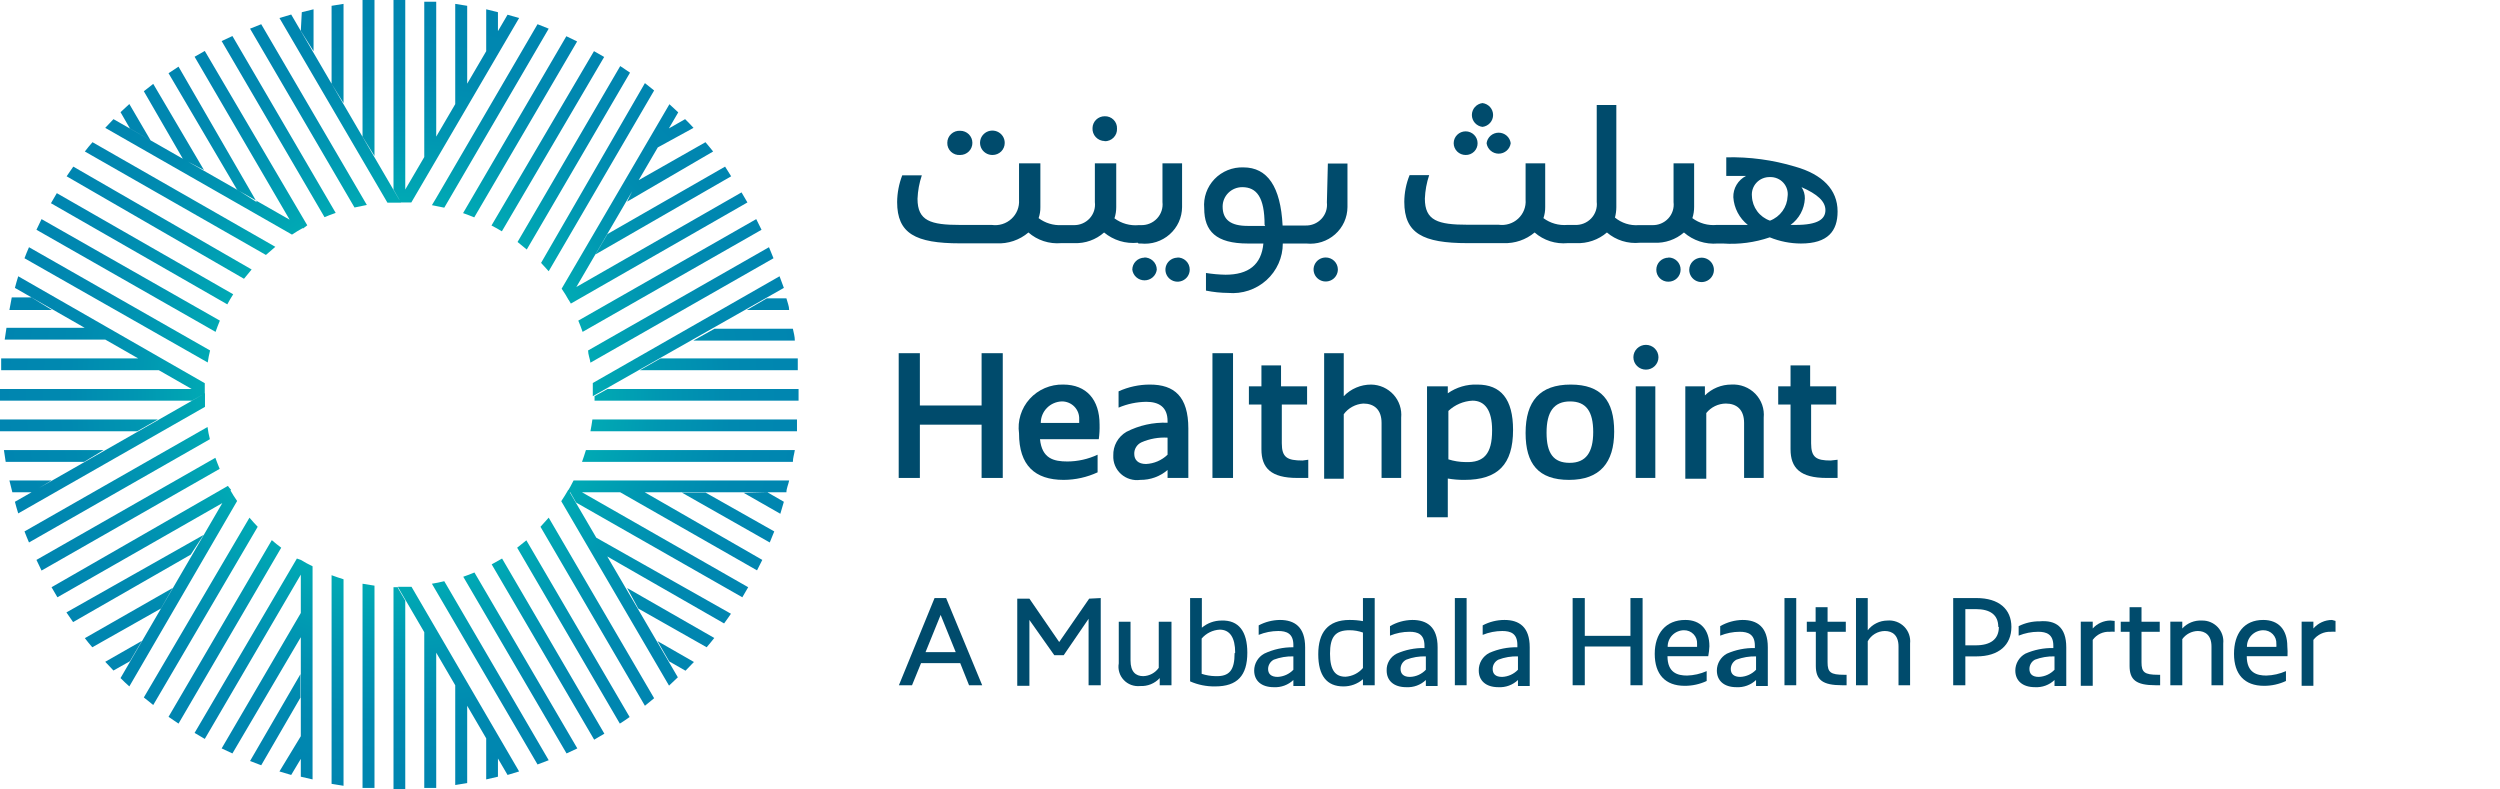 <svg width="152" height="48" viewBox="0 0 152 48" fill="none" xmlns="http://www.w3.org/2000/svg">
<path d="M58.382 40.32H55.999L55.451 41.663H54.653L56.821 36.362H57.524L59.717 41.663H58.918L58.382 40.32ZM58.108 39.649L57.191 37.387L56.273 39.649H58.108Z" fill="#004B6C"/>
<path d="M66.925 36.362V41.663H66.186V37.623L64.673 39.837H64.101L62.588 37.693V41.698H61.849V36.398H62.588L64.399 39.036L66.222 36.398L66.925 36.362Z" fill="#004B6C"/>
<path d="M71.226 37.8V41.663H70.511V41.227C70.362 41.39 70.177 41.518 69.971 41.602C69.765 41.685 69.542 41.722 69.32 41.711C69.136 41.73 68.95 41.706 68.777 41.643C68.604 41.579 68.448 41.476 68.323 41.342C68.197 41.208 68.104 41.048 68.052 40.872C67.999 40.697 67.989 40.512 68.021 40.332V37.8H68.736V40.156C68.736 40.839 69.046 41.11 69.511 41.11C69.697 41.104 69.879 41.055 70.042 40.967C70.206 40.879 70.346 40.755 70.452 40.603V37.8H71.226Z" fill="#004B6C"/>
<path d="M75.837 39.684C75.837 41.086 75.218 41.734 73.883 41.734C73.358 41.743 72.838 41.639 72.358 41.427V36.362H73.073V38.164C73.405 37.884 73.828 37.729 74.265 37.729C75.313 37.693 75.837 38.388 75.837 39.684ZM75.099 39.684C75.099 38.765 74.777 38.282 74.157 38.282C73.947 38.294 73.741 38.347 73.552 38.441C73.364 38.534 73.197 38.664 73.061 38.824V40.968C73.326 41.056 73.604 41.103 73.883 41.109C74.753 41.145 75.063 40.744 75.063 39.719L75.099 39.684Z" fill="#004B6C"/>
<path d="M79.352 39.354V41.71H78.637V41.345C78.48 41.494 78.292 41.61 78.087 41.685C77.882 41.76 77.664 41.793 77.446 41.781C76.683 41.781 76.254 41.38 76.254 40.768C76.255 40.559 76.311 40.354 76.418 40.174C76.525 39.994 76.678 39.845 76.862 39.743C77.415 39.479 78.023 39.346 78.637 39.354V39.213C78.637 38.506 78.208 38.365 77.72 38.365C77.311 38.366 76.906 38.446 76.528 38.6V38.023C76.924 37.812 77.366 37.699 77.815 37.693C78.709 37.693 79.352 38.117 79.352 39.354ZM78.637 40.721V39.908C78.231 39.897 77.826 39.965 77.446 40.108C77.342 40.163 77.255 40.245 77.195 40.344C77.134 40.444 77.101 40.557 77.1 40.673C77.1 40.968 77.279 41.156 77.684 41.156C78.047 41.138 78.388 40.982 78.637 40.721Z" fill="#004B6C"/>
<path d="M83.582 36.362V41.663H82.867V41.298C82.538 41.583 82.113 41.739 81.675 41.734C80.675 41.734 80.15 41.086 80.15 39.778C80.15 38.471 80.722 37.693 82.057 37.693C82.328 37.692 82.6 37.716 82.867 37.764V36.362H83.582ZM82.867 40.615V38.459C82.607 38.366 82.333 38.318 82.057 38.318C81.187 38.318 80.865 38.718 80.865 39.743C80.865 40.768 81.199 41.145 81.807 41.145C82.01 41.132 82.209 41.078 82.392 40.987C82.574 40.896 82.736 40.769 82.867 40.615Z" fill="#004B6C"/>
<path d="M87.407 39.354V41.71H86.692V41.345C86.534 41.495 86.347 41.611 86.142 41.686C85.937 41.761 85.719 41.793 85.5 41.781C84.738 41.781 84.309 41.38 84.309 40.768C84.301 40.557 84.354 40.349 84.462 40.168C84.57 39.986 84.727 39.839 84.916 39.743C85.448 39.506 86.026 39.389 86.608 39.401V39.26C86.608 38.553 86.191 38.412 85.703 38.412C85.294 38.412 84.889 38.492 84.511 38.648V38.07C84.923 37.83 85.391 37.7 85.87 37.693C86.763 37.693 87.407 38.117 87.407 39.354ZM86.692 40.721V39.908C86.285 39.894 85.88 39.962 85.5 40.108C85.395 40.161 85.307 40.242 85.246 40.342C85.185 40.442 85.153 40.557 85.155 40.673C85.155 40.968 85.334 41.156 85.727 41.156C85.909 41.15 86.088 41.108 86.253 41.034C86.419 40.959 86.568 40.852 86.692 40.721Z" fill="#004B6C"/>
<path d="M88.455 36.362H89.17V41.663H88.455V36.362Z" fill="#004B6C"/>
<path d="M93.007 39.354V41.71H92.292V41.345C92.134 41.495 91.947 41.611 91.742 41.686C91.537 41.761 91.319 41.793 91.1 41.781C90.338 41.781 89.909 41.38 89.909 40.768C89.904 40.547 89.962 40.33 90.075 40.141C90.189 39.951 90.354 39.797 90.552 39.696C91.088 39.459 91.669 39.342 92.256 39.354V39.213C92.256 38.506 91.839 38.365 91.338 38.365C90.93 38.366 90.525 38.446 90.147 38.6V38.023C90.553 37.807 91.008 37.693 91.47 37.693C92.363 37.693 93.007 38.117 93.007 39.354ZM92.292 40.721V39.908C91.885 39.894 91.48 39.962 91.1 40.108C90.995 40.161 90.907 40.242 90.846 40.342C90.784 40.442 90.753 40.557 90.755 40.673C90.755 40.968 90.921 41.156 91.327 41.156C91.694 41.141 92.04 40.985 92.292 40.721Z" fill="#004B6C"/>
<path d="M99.87 36.362V41.663H99.131V39.307H96.355V41.663H95.616V36.362H96.355V38.659H99.131V36.362H99.87Z" fill="#004B6C"/>
<path d="M103.861 39.896H101.383C101.383 40.909 102.002 41.074 102.574 41.074C102.985 41.062 103.39 40.97 103.766 40.803V41.404C103.349 41.599 102.893 41.7 102.431 41.698C101.24 41.698 100.608 40.992 100.608 39.755C100.608 38.518 101.275 37.693 102.467 37.693C103.396 37.693 103.932 38.282 103.932 39.295C103.923 39.497 103.899 39.698 103.861 39.896ZM101.395 39.331H103.182C103.188 39.268 103.188 39.205 103.182 39.142C103.188 39.035 103.172 38.928 103.135 38.827C103.098 38.727 103.04 38.635 102.965 38.557C102.89 38.48 102.8 38.419 102.7 38.377C102.599 38.336 102.492 38.316 102.383 38.318C102.251 38.319 102.12 38.347 101.999 38.399C101.877 38.45 101.767 38.526 101.675 38.62C101.583 38.714 101.511 38.825 101.463 38.947C101.415 39.069 101.391 39.2 101.395 39.331Z" fill="#004B6C"/>
<path d="M107.483 39.354V41.71H106.768V41.345C106.61 41.494 106.423 41.61 106.218 41.685C106.013 41.76 105.795 41.793 105.576 41.781C104.814 41.781 104.385 41.38 104.385 40.768C104.385 40.559 104.442 40.354 104.549 40.174C104.655 39.994 104.809 39.845 104.993 39.743C105.528 39.506 106.11 39.389 106.696 39.401V39.26C106.696 38.553 106.268 38.412 105.779 38.412C105.37 38.413 104.966 38.493 104.588 38.648V38.07C105 37.832 105.468 37.702 105.946 37.693C106.839 37.693 107.483 38.117 107.483 39.354ZM106.768 40.721V39.908C106.361 39.897 105.957 39.965 105.576 40.108C105.473 40.163 105.386 40.245 105.325 40.344C105.265 40.444 105.232 40.557 105.231 40.673C105.231 40.968 105.41 41.156 105.815 41.156C106.178 41.138 106.519 40.982 106.768 40.721Z" fill="#004B6C"/>
<path d="M108.496 36.362H109.211V41.663H108.496V36.362Z" fill="#004B6C"/>
<path d="M112.273 41.027V41.663H111.999C110.807 41.663 110.402 41.333 110.402 40.485V38.412H109.854V37.8H110.39V36.916H111.117V37.8H112.225V38.412H111.117V40.273C111.117 40.874 111.296 41.027 112.13 41.027H112.273Z" fill="#004B6C"/>
<path d="M116.133 39.119V41.663H115.43V39.307C115.43 38.624 115.061 38.365 114.596 38.365C114.382 38.367 114.174 38.427 113.991 38.537C113.809 38.647 113.66 38.803 113.559 38.989V41.663H112.844V36.362H113.559V38.318C113.7 38.137 113.88 37.99 114.087 37.888C114.293 37.786 114.52 37.731 114.751 37.729C114.939 37.712 115.128 37.737 115.305 37.801C115.482 37.865 115.642 37.967 115.775 38.1C115.907 38.233 116.007 38.394 116.069 38.57C116.131 38.746 116.153 38.933 116.133 39.119Z" fill="#004B6C"/>
<path d="M122.293 38.117C122.293 39.213 121.531 39.908 120.172 39.908H119.493V41.663H118.754V36.362H120.172C121.531 36.362 122.293 37.034 122.293 38.117ZM121.495 38.117C121.495 37.375 120.994 37.034 120.125 37.034H119.493V39.236H120.125C121.018 39.236 121.531 38.871 121.531 38.117H121.495Z" fill="#004B6C"/>
<path d="M125.629 39.354V41.71H124.914V41.345C124.757 41.495 124.57 41.611 124.365 41.686C124.16 41.761 123.941 41.793 123.723 41.78C122.96 41.78 122.531 41.38 122.531 40.767C122.532 40.559 122.588 40.354 122.695 40.174C122.802 39.994 122.955 39.845 123.139 39.743C123.674 39.506 124.256 39.389 124.843 39.401V39.26C124.843 38.553 124.414 38.412 123.925 38.412C123.516 38.413 123.112 38.493 122.734 38.647V38.07C123.129 37.873 123.566 37.772 124.009 37.776C124.986 37.693 125.629 38.117 125.629 39.354ZM124.914 40.72V39.908C124.508 39.897 124.103 39.965 123.723 40.108C123.621 40.163 123.535 40.245 123.477 40.345C123.418 40.444 123.388 40.558 123.389 40.673C123.389 40.968 123.556 41.156 123.961 41.156C124.324 41.138 124.665 40.982 124.914 40.72Z" fill="#004B6C"/>
<path d="M128.572 37.752V38.412C128.473 38.402 128.373 38.402 128.274 38.412C128.073 38.401 127.873 38.441 127.691 38.527C127.51 38.614 127.354 38.744 127.238 38.906V41.698H126.511V37.799H127.238V38.212C127.372 38.061 127.537 37.941 127.722 37.858C127.907 37.775 128.107 37.73 128.31 37.728L128.572 37.752Z" fill="#004B6C"/>
<path d="M131.336 41.027V41.663H131.062C129.871 41.663 129.478 41.333 129.478 40.485V38.412H128.941V37.8H129.478V36.916H130.204V37.8H131.312V38.412H130.204V40.273C130.204 40.874 130.383 41.027 131.217 41.027H131.336Z" fill="#004B6C"/>
<path d="M135.173 39.119V41.663H134.458V39.307C134.458 38.624 134.077 38.365 133.624 38.365C133.439 38.369 133.258 38.416 133.094 38.502C132.931 38.588 132.79 38.711 132.683 38.859V41.663H131.956V37.799H132.683V38.212C132.833 38.049 133.017 37.921 133.223 37.837C133.429 37.754 133.652 37.717 133.874 37.729C134.055 37.724 134.235 37.758 134.402 37.828C134.569 37.898 134.718 38.002 134.841 38.133C134.964 38.265 135.057 38.421 135.114 38.591C135.172 38.761 135.191 38.941 135.173 39.119Z" fill="#004B6C"/>
<path d="M139.081 39.896H136.603C136.603 40.909 137.222 41.074 137.794 41.074C138.205 41.062 138.61 40.97 138.986 40.803V41.404C138.569 41.599 138.113 41.7 137.651 41.698C136.46 41.698 135.828 40.992 135.828 39.755C135.828 38.518 136.436 37.693 137.603 37.693C138.533 37.693 139.069 38.282 139.069 39.295C139.087 39.495 139.091 39.696 139.081 39.896ZM136.615 39.331H138.402C138.408 39.268 138.408 39.205 138.402 39.142C138.408 39.035 138.392 38.928 138.355 38.827C138.318 38.727 138.26 38.635 138.185 38.557C138.11 38.48 138.02 38.419 137.919 38.377C137.819 38.336 137.712 38.316 137.603 38.318C137.471 38.319 137.34 38.347 137.219 38.399C137.097 38.45 136.987 38.526 136.895 38.62C136.803 38.714 136.731 38.825 136.683 38.947C136.634 39.069 136.611 39.2 136.615 39.331Z" fill="#004B6C"/>
<path d="M142 37.752V38.412C141.901 38.404 141.801 38.404 141.702 38.412C141.5 38.405 141.299 38.447 141.117 38.533C140.934 38.619 140.776 38.747 140.654 38.907V41.698H139.939V37.799H140.654V38.212C140.793 38.05 140.967 37.919 141.162 37.83C141.357 37.74 141.57 37.694 141.786 37.693L142 37.752Z" fill="#004B6C"/>
<path d="M60.968 21.474V29.059H59.681V25.82H55.928V29.059H54.641V21.474H55.928V24.654H59.681V21.474H60.968Z" fill="#004B6C"/>
<path d="M66.806 26.703H63.232C63.351 27.881 64.066 28.058 64.9 28.058C65.534 28.055 66.161 27.914 66.734 27.646V28.718C66.089 29.017 65.386 29.174 64.673 29.177C62.91 29.177 61.957 28.282 61.957 26.35C61.905 25.975 61.936 25.594 62.048 25.232C62.16 24.87 62.349 24.536 62.604 24.254C62.859 23.972 63.173 23.748 63.524 23.597C63.875 23.447 64.255 23.373 64.638 23.381C66.067 23.381 66.854 24.312 66.854 25.808C66.863 26.107 66.847 26.407 66.806 26.703ZM63.232 25.714H65.615C65.621 25.639 65.621 25.564 65.615 25.49C65.621 25.35 65.599 25.21 65.549 25.079C65.499 24.948 65.423 24.828 65.325 24.726C65.227 24.625 65.109 24.544 64.979 24.489C64.848 24.434 64.708 24.406 64.566 24.406C64.222 24.416 63.894 24.557 63.654 24.802C63.414 25.046 63.279 25.373 63.279 25.714H63.232Z" fill="#004B6C"/>
<path d="M72.251 26.056V29.059H70.988V28.576C70.529 28.971 69.94 29.184 69.332 29.177C69.121 29.207 68.906 29.19 68.703 29.128C68.5 29.067 68.313 28.961 68.155 28.819C67.998 28.677 67.875 28.502 67.794 28.308C67.713 28.113 67.677 27.903 67.688 27.693C67.679 27.405 67.748 27.119 67.888 26.867C68.029 26.614 68.235 26.403 68.486 26.256C69.257 25.859 70.12 25.668 70.988 25.702V25.608C70.988 24.736 70.452 24.43 69.689 24.43C69.111 24.438 68.54 24.558 68.009 24.784V23.794C68.607 23.522 69.258 23.381 69.916 23.382C71.393 23.382 72.251 24.1 72.251 26.056ZM70.988 27.646V26.609C70.445 26.578 69.901 26.675 69.403 26.892C69.268 26.954 69.154 27.054 69.076 27.18C68.997 27.306 68.958 27.451 68.963 27.599C68.963 27.964 69.201 28.211 69.677 28.211C70.17 28.188 70.636 27.986 70.988 27.646Z" fill="#004B6C"/>
<path d="M73.717 21.474H74.968V29.059H73.717V21.474Z" fill="#004B6C"/>
<path d="M79.543 27.952V29.059H78.876C77.279 29.059 76.695 28.459 76.695 27.316V24.595H75.933V23.488H76.695V22.216H77.887V23.488H79.471V24.595H77.934V26.951C77.934 27.811 78.256 27.999 79.197 27.999L79.543 27.952Z" fill="#004B6C"/>
<path d="M85.191 25.396V29.059H83.999V25.714C83.999 24.901 83.546 24.536 82.891 24.536C82.656 24.551 82.428 24.616 82.222 24.729C82.016 24.84 81.838 24.996 81.7 25.184V29.107H80.508V21.474H81.7V24.089C81.914 23.864 82.173 23.686 82.46 23.565C82.746 23.443 83.055 23.381 83.368 23.382C83.624 23.386 83.878 23.442 84.112 23.547C84.345 23.653 84.554 23.805 84.726 23.994C84.897 24.183 85.027 24.405 85.107 24.647C85.187 24.888 85.215 25.143 85.191 25.396Z" fill="#004B6C"/>
<path d="M91.994 26.138C91.994 28.247 91.064 29.177 89.039 29.177C88.7 29.18 88.361 29.153 88.026 29.095V31.451H86.763V28.742V23.488H88.026V23.912C88.55 23.544 89.183 23.357 89.825 23.382C91.255 23.382 91.994 24.265 91.994 26.138ZM90.719 26.138C90.719 24.96 90.29 24.36 89.527 24.36C88.979 24.388 88.459 24.61 88.062 24.984V27.929C88.397 28.035 88.746 28.091 89.099 28.094C90.23 28.141 90.719 27.576 90.719 26.186V26.138Z" fill="#004B6C"/>
<path d="M92.756 26.327C92.756 24.383 93.626 23.382 95.497 23.382C97.367 23.382 98.142 24.36 98.142 26.244C98.142 28.129 97.272 29.177 95.401 29.177C93.531 29.177 92.756 28.2 92.756 26.327ZM96.867 26.268C96.867 25.031 96.45 24.407 95.461 24.407C94.472 24.407 94.031 25.043 94.031 26.303C94.031 27.563 94.448 28.141 95.437 28.141C96.426 28.141 96.867 27.505 96.867 26.268Z" fill="#004B6C"/>
<path d="M99.31 21.721C99.31 21.521 99.39 21.329 99.533 21.188C99.676 21.046 99.87 20.967 100.072 20.967C100.274 20.967 100.468 21.046 100.611 21.188C100.754 21.329 100.835 21.521 100.835 21.721C100.835 21.921 100.754 22.112 100.611 22.254C100.468 22.395 100.274 22.474 100.072 22.474C99.87 22.474 99.676 22.395 99.533 22.254C99.39 22.112 99.31 21.921 99.31 21.721ZM99.453 23.488H100.644V29.059H99.453V23.488Z" fill="#004B6C"/>
<path d="M107.233 25.396V29.059H106.041V25.714C106.041 24.901 105.588 24.536 104.933 24.536C104.704 24.538 104.477 24.591 104.271 24.691C104.065 24.791 103.884 24.935 103.742 25.113V29.106H102.467V23.488H103.658V24.041C103.869 23.832 104.12 23.666 104.396 23.552C104.672 23.439 104.968 23.381 105.267 23.381C105.536 23.365 105.805 23.406 106.056 23.503C106.307 23.599 106.534 23.748 106.721 23.939C106.907 24.131 107.05 24.36 107.139 24.612C107.227 24.863 107.259 25.131 107.233 25.396Z" fill="#004B6C"/>
<path d="M111.725 27.952V29.059H111.057C109.461 29.059 108.865 28.459 108.865 27.316V24.595H108.115V23.488H108.865V22.216H110.057V23.488H111.641V24.595H110.116V26.951C110.116 27.811 110.426 27.999 111.308 27.999L111.725 27.952Z" fill="#004B6C"/>
<path d="M57.596 8.681C57.596 8.581 57.616 8.482 57.656 8.391C57.696 8.299 57.755 8.216 57.829 8.148C57.903 8.079 57.99 8.026 58.085 7.992C58.18 7.959 58.281 7.945 58.382 7.951C58.578 7.951 58.766 8.028 58.905 8.165C59.043 8.302 59.121 8.488 59.121 8.681C59.123 8.778 59.105 8.874 59.068 8.964C59.032 9.054 58.978 9.136 58.909 9.205C58.84 9.274 58.758 9.329 58.668 9.367C58.577 9.404 58.48 9.423 58.382 9.423C58.28 9.432 58.177 9.419 58.08 9.385C57.983 9.351 57.895 9.297 57.82 9.227C57.746 9.157 57.688 9.072 57.649 8.978C57.61 8.884 57.592 8.783 57.596 8.681ZM60.348 9.423C60.544 9.423 60.732 9.346 60.871 9.21C61.009 9.073 61.087 8.887 61.087 8.693C61.089 8.545 61.047 8.4 60.965 8.276C60.884 8.153 60.767 8.056 60.629 7.998C60.492 7.94 60.34 7.925 60.193 7.953C60.046 7.981 59.911 8.052 59.806 8.157C59.7 8.261 59.628 8.394 59.6 8.54C59.571 8.685 59.587 8.835 59.645 8.971C59.703 9.107 59.802 9.223 59.927 9.303C60.052 9.384 60.199 9.426 60.348 9.423ZM67.163 8.587C67.265 8.589 67.365 8.57 67.458 8.532C67.552 8.494 67.636 8.437 67.707 8.365C67.777 8.293 67.832 8.208 67.868 8.115C67.903 8.021 67.919 7.921 67.914 7.821C67.919 7.722 67.903 7.623 67.867 7.53C67.832 7.437 67.777 7.352 67.706 7.282C67.636 7.211 67.551 7.155 67.458 7.118C67.364 7.081 67.264 7.064 67.163 7.068C66.97 7.068 66.784 7.143 66.645 7.277C66.507 7.412 66.428 7.594 66.425 7.786C66.418 7.886 66.433 7.987 66.467 8.082C66.501 8.177 66.554 8.264 66.623 8.337C66.692 8.411 66.776 8.47 66.868 8.511C66.961 8.552 67.062 8.574 67.163 8.575V8.587ZM69.225 14.806H69.368C69.682 14.839 70.001 14.807 70.302 14.711C70.603 14.614 70.88 14.457 71.116 14.248C71.352 14.04 71.541 13.784 71.671 13.499C71.8 13.214 71.868 12.905 71.87 12.592V9.93H70.678V12.286C70.699 12.466 70.68 12.648 70.623 12.82C70.566 12.992 70.472 13.15 70.348 13.283C70.223 13.416 70.072 13.521 69.902 13.591C69.733 13.661 69.551 13.694 69.368 13.688H69.237C68.709 13.737 68.182 13.59 67.759 13.275C67.832 13.055 67.868 12.824 67.867 12.592V9.93H66.568V12.286C66.59 12.465 66.573 12.647 66.518 12.819C66.462 12.992 66.369 13.15 66.246 13.283C66.122 13.416 65.971 13.521 65.802 13.591C65.634 13.661 65.452 13.694 65.269 13.688H64.542C64.041 13.713 63.548 13.563 63.148 13.263C63.222 13.047 63.259 12.82 63.255 12.592V9.93H61.957V12.156C61.971 12.37 61.938 12.584 61.858 12.783C61.778 12.982 61.654 13.161 61.495 13.306C61.337 13.452 61.147 13.561 60.94 13.625C60.733 13.689 60.515 13.706 60.301 13.676H58.382C56.571 13.676 55.785 13.428 55.785 12.085C55.804 11.601 55.892 11.121 56.047 10.66H54.856C54.656 11.18 54.551 11.73 54.546 12.286C54.546 14.194 55.654 14.795 58.37 14.795H60.575C61.288 14.833 61.988 14.596 62.529 14.135C62.799 14.371 63.114 14.55 63.456 14.661C63.798 14.772 64.16 14.814 64.518 14.783H65.317C65.983 14.808 66.632 14.576 67.128 14.135C67.41 14.369 67.736 14.545 68.088 14.653C68.44 14.76 68.811 14.796 69.177 14.759L69.225 14.806ZM71.608 15.666C71.461 15.664 71.317 15.705 71.194 15.784C71.071 15.863 70.975 15.976 70.917 16.109C70.859 16.242 70.843 16.389 70.87 16.532C70.897 16.674 70.966 16.805 71.069 16.909C71.172 17.012 71.304 17.083 71.447 17.112C71.591 17.141 71.74 17.127 71.876 17.072C72.011 17.017 72.127 16.924 72.209 16.804C72.291 16.683 72.335 16.542 72.335 16.397C72.336 16.297 72.317 16.198 72.279 16.105C72.24 16.013 72.183 15.929 72.11 15.86C72.037 15.79 71.951 15.736 71.857 15.701C71.762 15.665 71.661 15.65 71.56 15.655L71.608 15.666ZM69.582 15.666C69.386 15.666 69.198 15.743 69.06 15.88C68.921 16.017 68.844 16.203 68.844 16.397C68.867 16.576 68.955 16.741 69.092 16.86C69.229 16.98 69.405 17.045 69.588 17.045C69.771 17.045 69.947 16.98 70.084 16.86C70.222 16.741 70.31 16.576 70.333 16.397C70.333 16.295 70.312 16.195 70.272 16.101C70.231 16.008 70.171 15.924 70.096 15.854C70.022 15.785 69.933 15.731 69.836 15.697C69.74 15.662 69.637 15.648 69.534 15.655L69.582 15.666ZM80.734 9.942H81.926V12.592C81.924 12.905 81.856 13.214 81.727 13.499C81.597 13.784 81.408 14.04 81.172 14.248C80.936 14.457 80.659 14.614 80.358 14.711C80.057 14.807 79.739 14.839 79.424 14.806H77.994C77.994 15.225 77.906 15.64 77.735 16.023C77.564 16.406 77.314 16.75 77.002 17.033C76.689 17.315 76.32 17.53 75.918 17.664C75.517 17.798 75.092 17.848 74.67 17.81C74.217 17.806 73.767 17.759 73.323 17.669V16.597C73.718 16.66 74.116 16.696 74.515 16.703C75.897 16.703 76.695 16.102 76.814 14.806H75.873C73.931 14.806 73.216 14.053 73.216 12.663C73.187 12.34 73.228 12.015 73.336 11.709C73.444 11.404 73.616 11.124 73.841 10.889C74.066 10.654 74.34 10.469 74.643 10.346C74.946 10.224 75.272 10.166 75.599 10.177C77.065 10.177 77.863 11.355 77.982 13.711H79.364C79.547 13.717 79.73 13.684 79.899 13.615C80.068 13.545 80.22 13.44 80.344 13.307C80.469 13.174 80.563 13.016 80.62 12.844C80.677 12.672 80.695 12.489 80.675 12.309L80.734 9.942ZM76.886 13.664C76.886 12.003 76.409 11.379 75.528 11.379C75.212 11.379 74.909 11.503 74.685 11.724C74.462 11.945 74.336 12.244 74.336 12.557C74.336 13.369 74.837 13.735 75.861 13.735H76.922L76.886 13.664ZM80.603 15.655C80.457 15.655 80.313 15.698 80.192 15.778C80.07 15.859 79.975 15.974 79.92 16.108C79.864 16.242 79.85 16.39 79.88 16.532C79.909 16.674 79.981 16.804 80.085 16.905C80.19 17.007 80.323 17.076 80.467 17.103C80.611 17.129 80.76 17.113 80.894 17.056C81.029 16.999 81.144 16.904 81.223 16.782C81.303 16.66 81.344 16.518 81.342 16.373C81.339 16.181 81.26 15.999 81.121 15.864C80.983 15.73 80.797 15.655 80.603 15.655ZM90.135 7.715C90.313 7.693 90.477 7.607 90.596 7.474C90.715 7.34 90.78 7.169 90.78 6.991C90.78 6.813 90.715 6.642 90.596 6.508C90.477 6.375 90.313 6.289 90.135 6.267C89.957 6.289 89.793 6.375 89.674 6.508C89.556 6.642 89.49 6.813 89.49 6.991C89.49 7.169 89.556 7.34 89.674 7.474C89.793 7.607 89.957 7.693 90.135 7.715ZM89.111 9.423C89.206 9.425 89.302 9.408 89.391 9.372C89.479 9.336 89.56 9.284 89.628 9.217C89.696 9.149 89.749 9.07 89.785 8.982C89.821 8.894 89.839 8.8 89.837 8.705C89.837 8.514 89.761 8.332 89.624 8.197C89.488 8.062 89.303 7.986 89.111 7.986C88.918 7.986 88.733 8.062 88.597 8.197C88.46 8.332 88.384 8.514 88.384 8.705C88.384 8.895 88.46 9.078 88.597 9.213C88.733 9.348 88.918 9.423 89.111 9.423ZM90.385 8.705C90.408 8.881 90.495 9.043 90.63 9.16C90.765 9.278 90.938 9.343 91.118 9.343C91.298 9.343 91.471 9.278 91.606 9.16C91.741 9.043 91.828 8.881 91.851 8.705C91.828 8.529 91.741 8.367 91.606 8.249C91.471 8.132 91.298 8.067 91.118 8.067C90.938 8.067 90.765 8.132 90.63 8.249C90.495 8.367 90.408 8.529 90.385 8.705ZM101.442 15.666C101.345 15.666 101.249 15.685 101.16 15.722C101.07 15.759 100.988 15.812 100.92 15.88C100.851 15.948 100.797 16.029 100.76 16.117C100.723 16.206 100.704 16.301 100.704 16.397C100.702 16.493 100.72 16.589 100.756 16.678C100.793 16.767 100.847 16.849 100.916 16.917C100.985 16.985 101.067 17.038 101.158 17.075C101.248 17.111 101.345 17.129 101.442 17.127C101.638 17.127 101.826 17.05 101.965 16.913C102.103 16.776 102.181 16.59 102.181 16.397C102.183 16.3 102.165 16.203 102.128 16.114C102.092 16.024 102.038 15.942 101.969 15.873C101.9 15.804 101.818 15.749 101.728 15.711C101.637 15.674 101.54 15.655 101.442 15.655V15.666ZM103.456 15.666C103.259 15.666 103.07 15.743 102.929 15.88C102.789 16.016 102.708 16.202 102.705 16.397C102.703 16.544 102.745 16.689 102.826 16.812C102.907 16.936 103.023 17.033 103.16 17.091C103.297 17.149 103.448 17.165 103.595 17.138C103.741 17.11 103.876 17.041 103.982 16.937C104.088 16.834 104.161 16.702 104.191 16.558C104.221 16.413 104.207 16.264 104.15 16.127C104.094 15.991 103.998 15.874 103.874 15.792C103.75 15.71 103.605 15.666 103.456 15.666ZM111.725 12.863C111.725 14.041 111.141 14.806 109.497 14.806C108.846 14.804 108.203 14.676 107.602 14.43C106.689 14.744 105.72 14.873 104.755 14.806H104.433C104.063 14.837 103.691 14.793 103.339 14.678C102.987 14.562 102.662 14.378 102.384 14.135C101.884 14.567 101.235 14.791 100.572 14.759H99.703C99.344 14.796 98.981 14.759 98.636 14.652C98.292 14.544 97.974 14.369 97.701 14.135C97.181 14.582 96.507 14.814 95.819 14.783H95.318C94.955 14.817 94.59 14.777 94.243 14.666C93.897 14.554 93.577 14.374 93.305 14.135C92.777 14.578 92.101 14.809 91.41 14.783H89.218C86.501 14.783 85.381 14.182 85.381 12.274C85.384 11.717 85.493 11.165 85.703 10.648H86.894C86.739 11.109 86.651 11.589 86.632 12.074C86.632 13.416 87.419 13.664 89.242 13.664H91.112C91.326 13.694 91.544 13.677 91.75 13.613C91.957 13.549 92.146 13.441 92.303 13.295C92.461 13.149 92.584 12.97 92.662 12.771C92.741 12.571 92.773 12.357 92.756 12.144V9.93H93.948V12.592C93.951 12.82 93.915 13.047 93.841 13.263C94.257 13.573 94.775 13.72 95.294 13.676H95.747C95.932 13.685 96.117 13.655 96.289 13.587C96.461 13.519 96.616 13.414 96.743 13.281C96.87 13.148 96.966 12.988 97.025 12.814C97.083 12.64 97.103 12.456 97.081 12.274V6.384H98.273V12.604C98.271 12.815 98.243 13.024 98.189 13.228C98.591 13.562 99.108 13.727 99.631 13.688H100.453C100.636 13.694 100.818 13.661 100.987 13.591C101.155 13.521 101.307 13.416 101.43 13.283C101.554 13.15 101.646 12.992 101.702 12.819C101.757 12.647 101.775 12.465 101.752 12.286V9.93H103.003V12.58C103.004 12.812 102.968 13.043 102.896 13.263C103.319 13.578 103.846 13.726 104.373 13.676H104.683C105.267 13.676 105.803 13.676 106.268 13.676C106.011 13.471 105.8 13.215 105.648 12.925C105.496 12.635 105.407 12.317 105.386 11.991C105.379 11.725 105.447 11.462 105.584 11.233C105.721 11.004 105.921 10.818 106.16 10.696H104.957V9.565C106.373 9.532 107.784 9.723 109.139 10.13C110.807 10.601 111.725 11.532 111.725 12.851V12.863ZM108.686 11.944C108.707 11.795 108.695 11.642 108.65 11.498C108.605 11.354 108.529 11.221 108.427 11.109C108.325 10.997 108.199 10.908 108.059 10.849C107.918 10.79 107.767 10.761 107.614 10.766C107.461 10.762 107.308 10.79 107.167 10.849C107.025 10.908 106.898 10.996 106.794 11.108C106.69 11.22 106.612 11.352 106.564 11.496C106.517 11.641 106.501 11.793 106.518 11.944C106.532 12.27 106.644 12.583 106.839 12.846C107.034 13.108 107.304 13.307 107.614 13.416C107.92 13.3 108.184 13.097 108.375 12.833C108.565 12.569 108.674 12.256 108.686 11.932V11.944ZM110.986 12.78C110.986 12.239 110.497 11.803 109.532 11.379C109.672 11.584 109.743 11.827 109.735 12.074C109.72 12.388 109.634 12.695 109.484 12.972C109.333 13.249 109.122 13.49 108.865 13.676H109.163C110.557 13.676 110.986 13.31 110.986 12.769V12.78Z" fill="#004B6C"/>
<path d="M14.405 11.52L10.247 4.453L10.854 4.052L15.62 12.297L14.405 11.52ZM12.403 10.342L9.317 5.1L8.745 5.548L11.128 9.671L12.403 10.342ZM9.151 8.528L7.864 6.325L7.328 6.82L7.899 7.81L9.151 8.528ZM14.131 2.191L13.476 2.497L19.731 13.204C19.945 13.11 20.172 13.028 20.41 12.945L14.131 2.191ZM17.705 0.883L16.99 1.095L23.555 12.321H24.282H24.378L17.705 0.883ZM15.882 1.472L15.203 1.743L21.554 12.616L22.304 12.462L15.882 1.472ZM18.682 13.699L12.451 3.098L11.831 3.451L17.658 13.44L18.432 13.888L18.682 13.699ZM33.361 31.474L32.861 32.028L39.211 42.911L39.771 42.452L33.361 31.474ZM34.553 29.778C34.422 30.013 34.279 30.237 34.124 30.473L40.677 41.686L41.213 41.18L34.553 29.778ZM32.003 32.852L31.443 33.3L37.686 43.995C37.889 43.865 38.092 43.736 38.282 43.595L32.003 32.852ZM27.011 35.337C26.761 35.396 26.51 35.455 26.26 35.491L32.682 46.48L33.361 46.221L27.011 35.337ZM25.021 35.679H24.294H24.187L30.859 47.117L31.562 46.904L25.021 35.679ZM30.526 33.959L29.894 34.313L36.126 44.973L36.745 44.608L30.526 33.959ZM28.846 34.807C28.631 34.902 28.393 34.984 28.166 35.066L34.446 45.809L35.101 45.503L28.846 34.807ZM13.106 20.178C13.19 19.942 13.273 19.718 13.368 19.494L2.526 13.322C2.419 13.534 2.323 13.746 2.216 13.97L13.106 20.178ZM12.63 22.039C12.665 21.793 12.712 21.549 12.773 21.308L1.763 15.03C1.668 15.242 1.573 15.478 1.489 15.702L12.63 22.039ZM13.821 18.505C13.928 18.305 14.047 18.093 14.179 17.892L3.455 11.744L3.098 12.356L13.821 18.505ZM14.834 16.95L15.299 16.385L4.456 10.13L4.051 10.719L14.834 16.95ZM12.451 24.018C12.451 23.77 12.451 23.535 12.451 23.299L1.108 16.797C1.037 17.033 0.965 17.268 0.906 17.504L12.439 24.1L12.451 24.018ZM17.753 14.264C17.979 14.111 18.218 13.97 18.456 13.841L6.899 7.244L6.398 7.774L17.753 14.264ZM16.168 15.501L16.74 15.007L5.624 8.646C5.457 8.834 5.302 9.023 5.159 9.211L16.168 15.501ZM38.806 36.998L42.965 39.354C43.131 39.166 43.274 38.977 43.429 38.789L38.127 35.75L38.806 36.998ZM40.689 40.214L41.678 40.779L42.19 40.249L39.974 38.977L40.689 40.214ZM46.801 32.982L47.075 32.31L42.905 29.954H41.463L46.801 32.982ZM46.027 34.678L46.348 34.042L39.2 29.931H37.71L46.027 34.678ZM45.217 29.966L47.444 31.238L47.659 30.508L46.658 29.931L45.217 29.966ZM36.876 33.806L44.025 37.905C44.168 37.717 44.299 37.517 44.442 37.316L36.102 32.605L36.876 33.806ZM35.029 30.555L45.133 36.315L45.49 35.703L35.387 29.931H34.672L35.029 30.555ZM12.463 24.736C12.463 24.501 12.463 24.253 12.463 24.018V23.912L0.906 30.508C0.965 30.744 1.037 30.979 1.108 31.215L12.463 24.736ZM8.626 38.965L6.398 40.237L6.899 40.768L7.899 40.202L8.626 38.965ZM10.497 35.75L5.159 38.8C5.302 38.989 5.457 39.177 5.612 39.354L9.782 36.998L10.497 35.75ZM13.356 28.506C13.261 28.282 13.178 28.058 13.094 27.834L2.216 34.042C2.323 34.254 2.419 34.466 2.526 34.69L13.356 28.506ZM12.761 26.703C12.697 26.452 12.649 26.205 12.618 25.961L1.489 32.31C1.573 32.534 1.668 32.758 1.763 32.982L12.761 26.703ZM13.857 29.542L3.134 35.703L3.491 36.315L13.595 30.543L14.047 29.778C13.979 29.703 13.915 29.625 13.857 29.542ZM12.379 32.522L4.039 37.234L4.444 37.823L11.593 33.724L12.379 32.522ZM24.64 11.532V0H23.925V11.52L24.282 12.144L24.64 11.532ZM22.042 8.304L22.769 9.482V0H22.042V8.304ZM18.289 1.873L19.064 3.11V0.565L18.349 0.742L18.289 1.873ZM20.16 5.089L20.887 6.266V0.236L20.16 0.353V5.089ZM30.275 0.742L29.561 0.565V3.11L30.275 1.932V0.742ZM28.405 0.353L27.678 0.236V6.337L28.405 5.159V0.353ZM26.522 0.106H25.795V9.553L26.522 8.375V0.106ZM18.289 47.223L19.004 47.388V34.43C18.766 34.313 18.515 34.183 18.289 34.042V47.223ZM25.795 38.412V47.906H26.522V39.66L25.795 38.412ZM27.678 41.627V47.729L28.405 47.611V42.9L27.678 41.627ZM29.561 44.843V47.388L30.275 47.223V46.045L29.561 44.843ZM22.042 47.906H22.769V35.608L22.042 35.491V47.906ZM20.16 47.658L20.887 47.776V35.22C20.636 35.137 20.398 35.066 20.16 34.972V47.658ZM24.187 35.703H23.925V48H24.64V36.515L24.211 35.785L24.187 35.703ZM28.155 12.957C28.381 13.04 28.619 13.122 28.834 13.216L35.089 2.521L34.434 2.203L28.155 12.957ZM26.522 12.038L26.26 12.474L27.011 12.627L33.361 1.743L32.682 1.472L26.522 12.038ZM24.282 12.309H25.009L31.562 1.095L30.859 0.895L24.187 12.297L24.282 12.309ZM32.897 15.984L33.361 16.491L39.771 5.501L39.211 5.053L32.897 15.984ZM31.467 14.712L32.027 15.171L38.306 4.417L37.71 4.017L31.467 14.712ZM29.882 13.711C30.097 13.817 30.299 13.935 30.514 14.064L36.733 3.463L36.114 3.11L29.882 13.711ZM40.701 6.337L34.148 17.551C34.303 17.775 34.446 18.01 34.577 18.246L41.237 6.832L40.701 6.337ZM14.417 30.461C14.262 30.237 14.119 30.013 13.988 29.778L7.328 41.227C7.506 41.404 7.673 41.569 7.864 41.733L14.417 30.461ZM15.203 46.269L15.882 46.528L18.265 42.417V40.991L15.203 46.269ZM16.99 46.904L17.705 47.117L18.289 46.139V44.761L16.99 46.904ZM15.668 32.028C15.501 31.851 15.322 31.662 15.168 31.474L8.745 42.405L9.317 42.864L15.668 32.028ZM13.476 45.503L14.131 45.809L18.289 38.742V37.269L13.476 45.503ZM18.051 33.959L11.831 44.56L12.451 44.926L18.289 34.937V34.042L18.051 33.959ZM17.098 33.3C16.907 33.158 16.716 33.005 16.526 32.84L10.247 43.583L10.854 43.995L17.098 33.3ZM38.902 22.51H48.505C48.505 22.263 48.505 22.027 48.505 21.791H40.165L38.902 22.51ZM45.407 18.847H47.981C47.981 18.611 47.873 18.375 47.814 18.14H46.622L45.407 18.847ZM42.154 20.708H48.326C48.326 20.46 48.255 20.225 48.207 19.989H43.441L42.154 20.708ZM35.387 28.081H48.207C48.207 27.846 48.291 27.599 48.326 27.363H35.625C35.554 27.599 35.47 27.846 35.387 28.081ZM35.899 26.22H48.457C48.457 25.985 48.457 25.737 48.457 25.502H36.018C35.983 25.737 35.947 25.985 35.899 26.22ZM36.936 23.652L36.149 24.088V24.359H48.553C48.553 24.241 48.553 24.124 48.553 24.006C48.553 23.888 48.553 23.77 48.553 23.652H36.936ZM34.553 29.931H47.814C47.814 29.695 47.933 29.46 47.981 29.212H34.874C34.755 29.448 34.624 29.695 34.481 29.931H34.553ZM42.166 7.774C41.999 7.586 41.833 7.421 41.654 7.244L40.665 7.81L39.95 8.987L42.166 7.774ZM43.358 9.211C43.203 9.023 43.06 8.834 42.893 8.646L38.747 11.002L38.127 12.262L43.358 9.211ZM44.454 10.719L44.085 10.13L36.936 14.229L36.209 15.466L44.454 10.719ZM45.443 12.309L45.085 11.697L35.029 17.457L34.577 18.234L34.708 18.458L45.443 12.309ZM46.301 13.97L45.979 13.322L35.16 19.494C35.256 19.718 35.339 19.942 35.423 20.178L46.301 13.97ZM47.028 15.702C46.932 15.478 46.849 15.242 46.754 15.03L35.756 21.308C35.756 21.556 35.863 21.791 35.899 22.051L47.028 15.702ZM47.397 16.797L36.042 23.287C36.042 23.523 36.042 23.759 36.042 24.006V24.088L47.659 17.504L47.397 16.797ZM5.159 19.93H0.393L0.286 20.649H6.41L5.159 19.93ZM11.665 23.652H0V24.359H11.665L12.296 24.006L11.665 23.652ZM1.906 18.081H0.715L0.572 18.847H3.157L1.906 18.081ZM8.412 21.791H0.071C0.071 22.027 0.071 22.263 0.071 22.51H9.663L8.412 21.791ZM9.603 25.502H0C0 25.737 0 25.985 0 26.22H8.34L9.603 25.502ZM0.238 27.363L0.346 28.081H5.111L6.303 27.363H0.238ZM0.572 29.212L0.751 29.931H1.942L3.134 29.212H0.572Z" fill="url(#paint0_radial_2350_20021)"/>
<defs>
<radialGradient id="paint0_radial_2350_20021" cx="0" cy="0" r="1" gradientUnits="userSpaceOnUse" gradientTransform="translate(24.342 24.006) scale(24.282 24.006)">
<stop offset="0.48" stop-color="#00AAB4"/>
<stop offset="0.66" stop-color="#0096B2"/>
<stop offset="0.83" stop-color="#0089B0"/>
<stop offset="1" stop-color="#0085B0"/>
</radialGradient>
</defs>
</svg>
